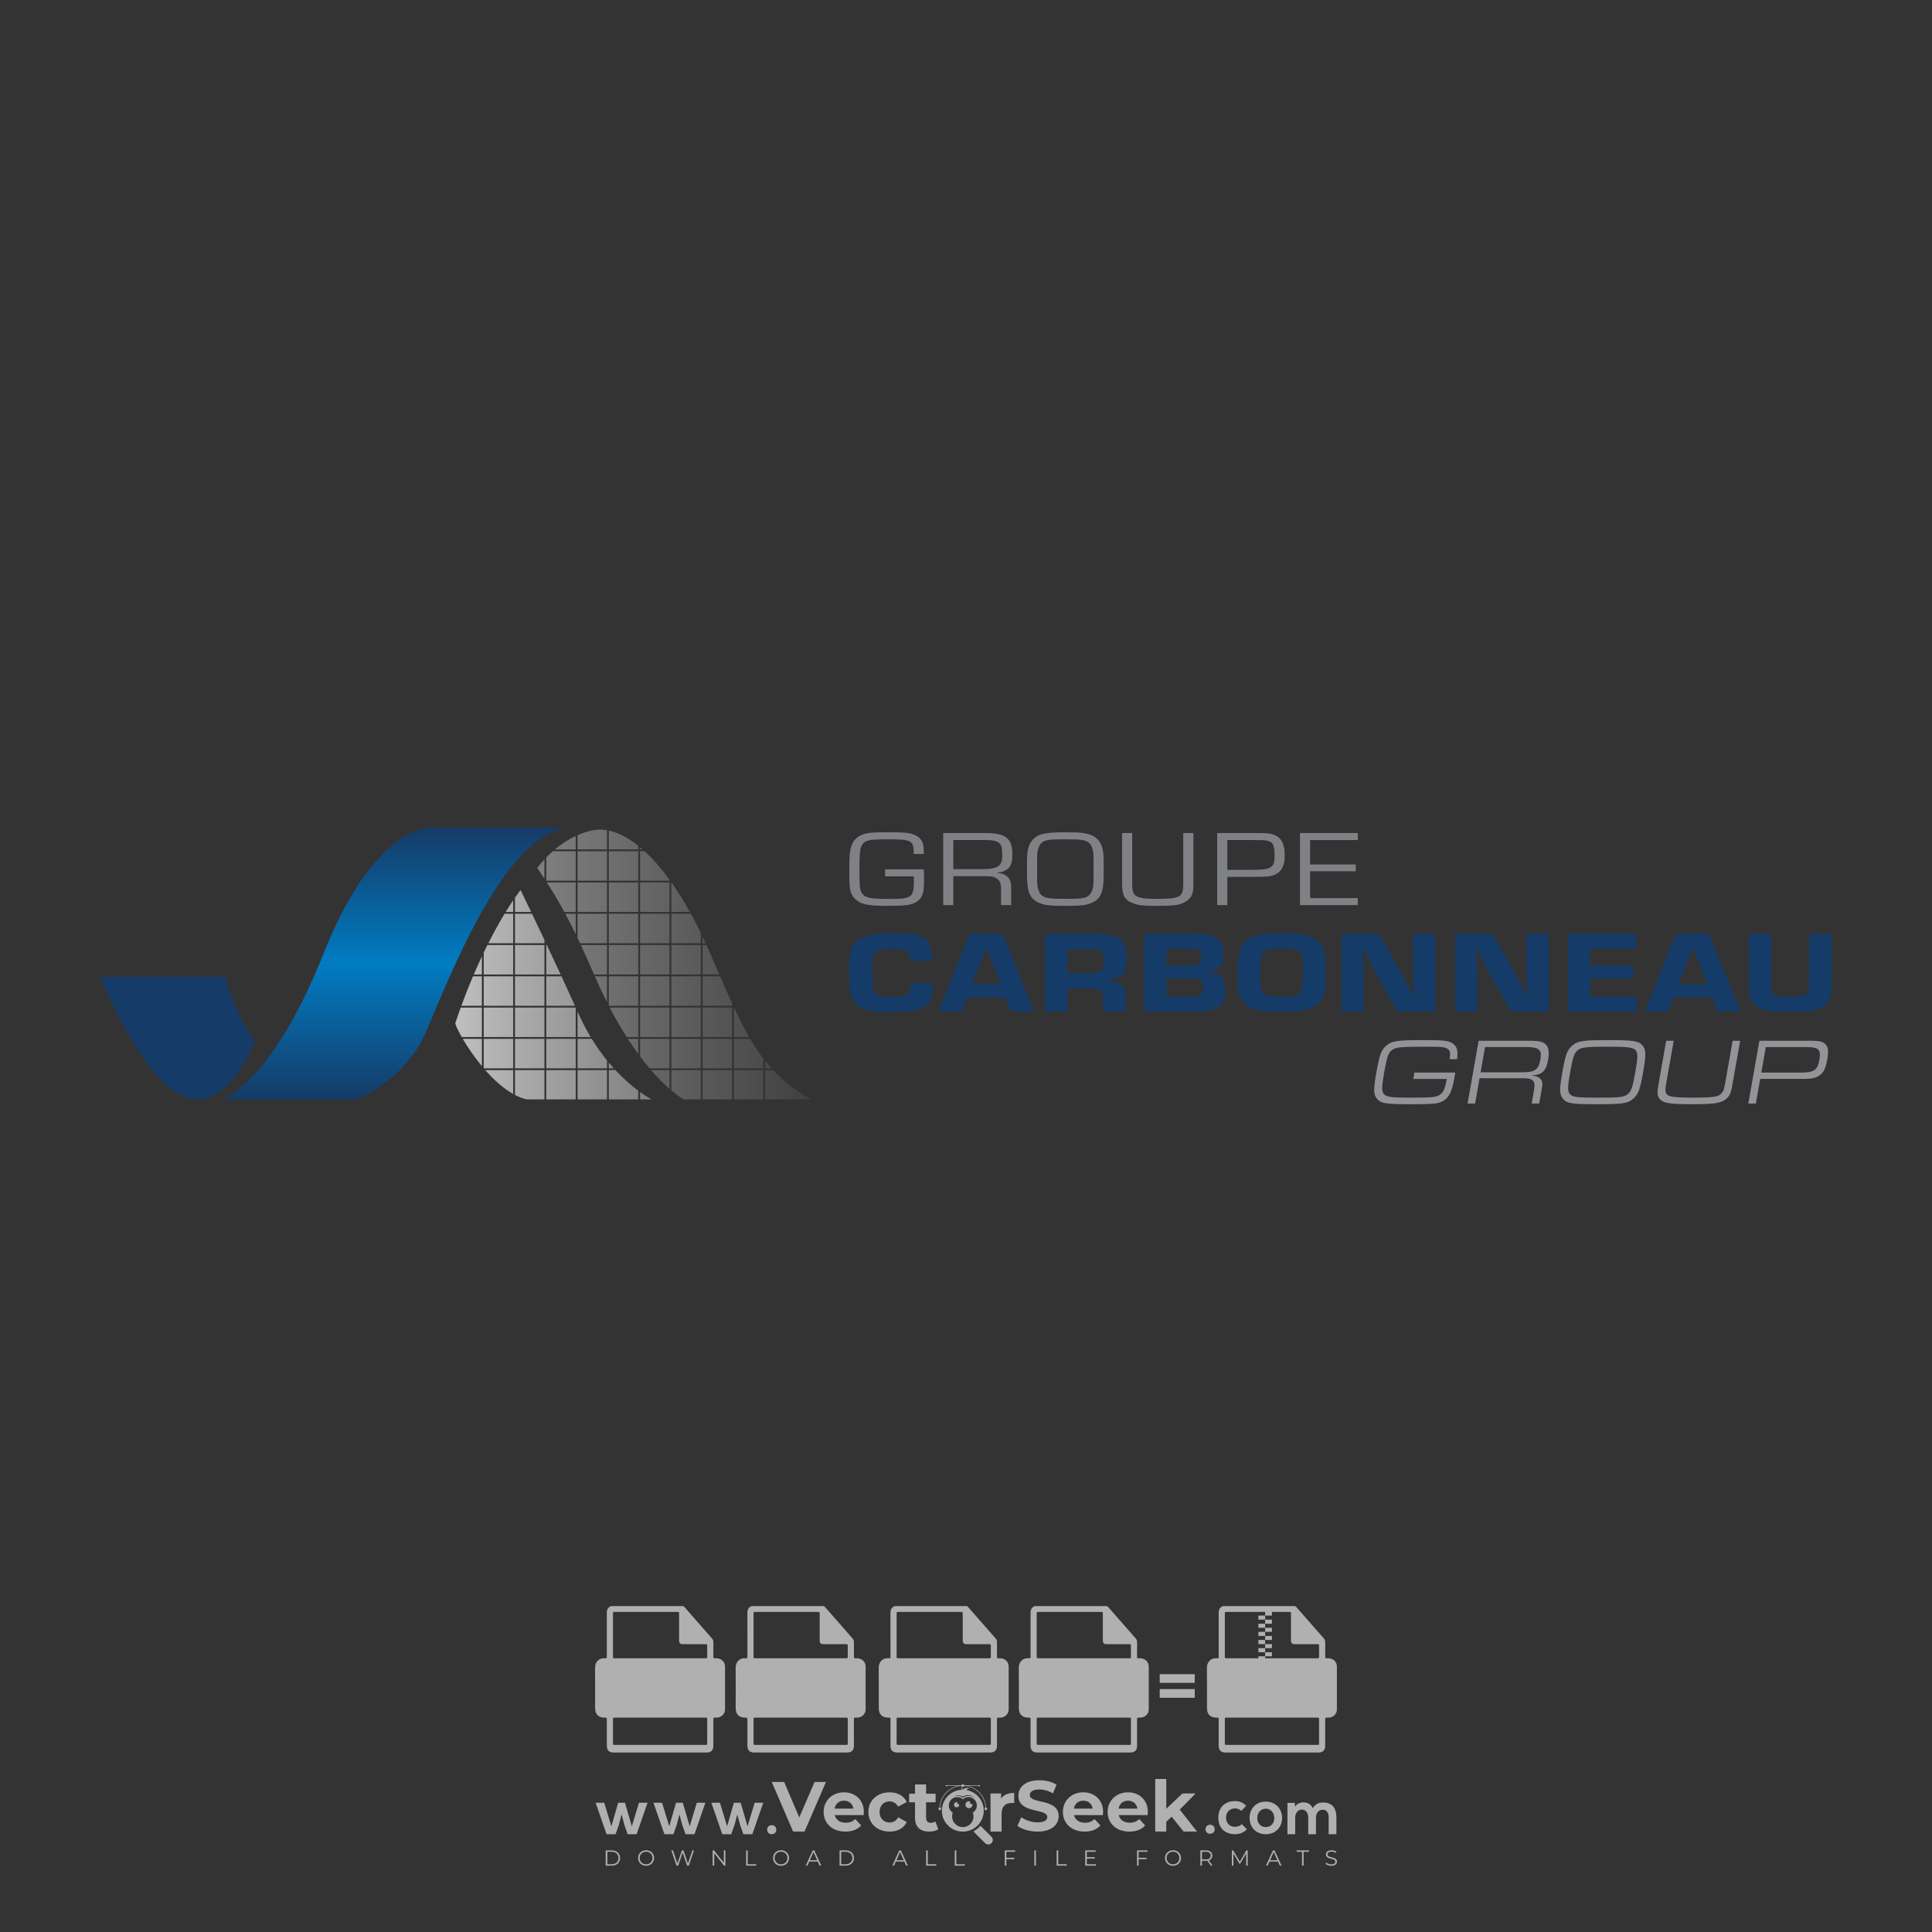 <?xml version="1.0" encoding="iso-8859-1"?>
<!-- Generator: Adobe Illustrator 24.3.0, SVG Export Plug-In . SVG Version: 6.00 Build 0)  -->
<svg version="1.1" id="Layer_1" xmlns="http://www.w3.org/2000/svg" xmlns:xlink="http://www.w3.org/1999/xlink" x="0px" y="0px"
	 viewBox="0 0 500 500" style="enable-background:new 0 0 500 500;" xml:space="preserve">
<rect x="0" y="0" width="500" height="500" fill="#333333" stroke="none"/>
<g id="watermark_1_">
	<g>
		<g id="watermark" style="opacity:0.61;">
			<g>
				<g>
					<g>
						<g>
							<polygon style="fill:#FFFFFF;" points="213.765,461.172 208.204,474.017 205.268,474.017 199.726,461.172 202.938,461.172 
								206.846,470.347 210.81,461.172 							"/>
						</g>
						<g>
							<path style="fill:#FFFFFF;" d="M223.507,469.741h-7.469c0.275,1.23,1.321,1.982,2.826,1.982c1.046,0,1.798-0.312,2.477-0.954
								l1.523,1.651c-0.917,1.046-2.294,1.597-4.074,1.597c-3.413,0-5.634-2.147-5.634-5.083c0-2.954,2.257-5.083,5.267-5.083
								c2.899,0,5.138,1.945,5.138,5.12C223.562,469.191,223.526,469.503,223.507,469.741 M216.002,468.071h4.863
								c-0.202-1.248-1.138-2.055-2.422-2.055C217.139,466.016,216.204,466.805,216.002,468.071"/>
						</g>
						<g>
							<path style="fill:#FFFFFF;" d="M224.735,468.934c0-2.973,2.294-5.083,5.505-5.083c2.074,0,3.707,0.899,4.423,2.514
								l-2.22,1.193c-0.532-0.936-1.321-1.358-2.221-1.358c-1.45,0-2.587,1.009-2.587,2.734c0,1.725,1.138,2.734,2.587,2.734
								c0.899,0,1.688-0.404,2.221-1.358l2.22,1.211c-0.716,1.578-2.349,2.495-4.423,2.495
								C227.029,474.017,224.735,471.907,224.735,468.934"/>
						</g>
						<g>
							<path style="fill:#FFFFFF;" d="M242.828,473.393c-0.587,0.422-1.45,0.624-2.331,0.624c-2.33,0-3.688-1.193-3.688-3.542
								v-4.055h-1.523v-2.202h1.523v-2.404h2.863v2.404h2.459v2.202h-2.459v4.019c0,0.844,0.458,1.303,1.229,1.303
								c0.422,0,0.844-0.128,1.156-0.367L242.828,473.393z"/>
						</g>
					</g>
					<g>
						<path style="fill:#FFFFFF;" d="M262.474,463.997v2.643c-0.238-0.018-0.422-0.037-0.642-0.037
							c-1.578,0-2.624,0.862-2.624,2.753v4.661h-2.863v-9.873h2.734v1.303C259.776,464.493,260.951,463.997,262.474,463.997"/>
					</g>
					<g>
						<path style="fill:#FFFFFF;" d="M263.299,472.53l1.009-2.239c1.083,0.789,2.697,1.339,4.239,1.339
							c1.762,0,2.477-0.587,2.477-1.376c0-2.404-7.469-0.752-7.469-5.524c0-2.184,1.762-4,5.413-4c1.615,0,3.267,0.385,4.459,1.138
							l-0.918,2.257c-1.193-0.679-2.422-1.009-3.56-1.009c-1.761,0-2.44,0.66-2.44,1.468c0,2.367,7.468,0.734,7.468,5.45
							c0,2.147-1.78,3.982-5.45,3.982C266.492,474.017,264.437,473.411,263.299,472.53"/>
					</g>
					<g>
						<path style="fill:#FFFFFF;" d="M285.428,469.741h-7.469c0.275,1.23,1.321,1.982,2.826,1.982c1.046,0,1.798-0.312,2.477-0.954
							l1.523,1.651c-0.918,1.046-2.294,1.597-4.074,1.597c-3.413,0-5.634-2.147-5.634-5.083c0-2.954,2.257-5.083,5.267-5.083
							c2.9,0,5.138,1.945,5.138,5.12C285.484,469.191,285.447,469.503,285.428,469.741 M277.923,468.071h4.863
							c-0.202-1.248-1.138-2.055-2.422-2.055C279.061,466.016,278.125,466.805,277.923,468.071"/>
					</g>
					<g>
						<path style="fill:#FFFFFF;" d="M297.007,469.741h-7.469c0.275,1.23,1.321,1.982,2.826,1.982c1.046,0,1.798-0.312,2.477-0.954
							l1.523,1.651c-0.918,1.046-2.294,1.597-4.074,1.597c-3.413,0-5.634-2.147-5.634-5.083c0-2.954,2.257-5.083,5.267-5.083
							c2.899,0,5.138,1.945,5.138,5.12C297.062,469.191,297.025,469.503,297.007,469.741 M289.501,468.071h4.863
							c-0.202-1.248-1.138-2.055-2.422-2.055C290.639,466.016,289.703,466.805,289.501,468.071"/>
					</g>
					<g>
						<polygon style="fill:#FFFFFF;" points="303.208,470.145 301.831,471.503 301.831,474.017 298.969,474.017 298.969,460.401 
							301.831,460.401 301.831,468.108 306.016,464.144 309.429,464.144 305.318,468.328 309.796,474.017 306.327,474.017 						"/>
					</g>
					<g>
						<path style="fill:#FFFFFF;" d="M256.601,475.359L256.601,475.359l-2.86-2.86c-0.435,0.508-0.953,0.943-1.534,1.284
							c-0.092,0.069-0.186,0.136-0.283,0.199l3.027,3.027c0.456,0.456,1.195,0.456,1.65,0
							C257.057,476.554,257.057,475.815,256.601,475.359"/>
					</g>
					<g>
						<path style="fill:#FFFFFF;" d="M249.984,463.244c0.221-0.173,0.495-0.281,0.797-0.281c0.042,0,0.083,0.002,0.124,0.006
							c-0.214-0.156-0.478-0.249-0.764-0.249c-0.395,0-0.744,0.18-0.981,0.458c-0.051,0-0.1,0.006-0.151,0.008
							c0.039-0.077,0.064-0.162,0.064-0.255c0-0.234-0.143-0.434-0.346-0.519c0.087,0.126,0.138,0.279,0.138,0.445
							c0,0.122-0.031,0.237-0.081,0.341c-2.811,0.201-5.03,2.539-5.03,5.4c0,2.993,2.426,5.42,5.42,5.42
							c2.993,0,5.42-2.426,5.42-5.42C254.595,465.879,252.593,463.635,249.984,463.244 M247.983,464.656
							c0.435,0,0.844,0.112,1.199,0.309c0.374-0.245,0.82-0.387,1.299-0.387c0.711,0,1.348,0.312,1.784,0.806
							c-0.435-0.379-1.004-0.61-1.627-0.61c-0.449,0-0.87,0.12-1.234,0.329c-0.079,0.046-0.156,0.096-0.229,0.15
							c-0.065-0.048-0.133-0.093-0.204-0.134c-0.369-0.219-0.8-0.344-1.26-0.344c-0.3,0-0.588,0.054-0.854,0.152
							C247.196,464.754,247.578,464.656,247.983,464.656 M251.772,469.098c0.115,0.305,0.181,0.634,0.181,0.979
							c0,1.534-1.244,2.777-2.778,2.777c-1.534,0-2.777-1.243-2.777-2.777c0-0.345,0.066-0.674,0.181-0.979
							c-0.62-0.382-1.035-1.064-1.035-1.846c0-1.197,0.971-2.168,2.168-2.168c0.565,0,1.078,0.218,1.463,0.572
							c0.386-0.354,0.899-0.572,1.464-0.572c1.197,0,2.168,0.971,2.168,2.168C252.807,468.034,252.392,468.716,251.772,469.098"/>
					</g>
					<g>
						<path style="fill:#FFFFFF;" d="M251.666,467.061c0,0.497-0.404,0.901-0.901,0.901c-0.497,0-0.901-0.404-0.901-0.901
							s0.404-0.901,0.901-0.901c0.101,0,0.197,0.017,0.287,0.047c-0.03,0.062-0.045,0.132-0.045,0.204
							c0,0.273,0.221,0.494,0.494,0.494c0.05,0,0.099-0.008,0.146-0.022C251.66,466.941,251.666,467,251.666,467.061"/>
					</g>
					<g>
						<path style="fill:#FFFFFF;" d="M248.255,467.061c0,0.376-0.305,0.681-0.681,0.681c-0.376,0-0.681-0.305-0.681-0.681
							s0.305-0.681,0.681-0.681c0.076,0,0.149,0.013,0.217,0.035c-0.023,0.047-0.034,0.1-0.034,0.155
							c0,0.206,0.167,0.374,0.374,0.374c0.038,0,0.075-0.006,0.11-0.017C248.25,466.97,248.255,467.015,248.255,467.061"/>
					</g>
					<g>
						<g>
							<g>
								<rect x="242.908" y="467.83" style="fill:#FFFFFF;" width="0.616" height="0.616"/>
							</g>
							<g>
								<rect x="254.827" y="467.83" style="fill:#FFFFFF;" width="0.616" height="0.616"/>
							</g>
							<g>
								<path style="fill:#FFFFFF;" d="M255.205,468.082h-0.14c0-3.248-2.642-5.89-5.89-5.89c-3.248,0-5.89,2.642-5.89,5.89h-0.14
									c0-1.611,0.627-3.125,1.766-4.264c1.139-1.139,2.653-1.766,4.264-1.766c1.611,0,3.125,0.627,4.264,1.766
									C254.578,464.957,255.205,466.471,255.205,468.082"/>
							</g>
						</g>
						<g>
							<rect x="248.868" y="461.814" style="fill:#FFFFFF;" width="0.616" height="0.616"/>
						</g>
						<g>
							<rect x="244.95" y="462.052" style="fill:#FFFFFF;" width="8.45" height="0.14"/>
						</g>
						<g>
							<path style="fill:#FFFFFF;" d="M245.174,462.15c0,0.108-0.088,0.196-0.196,0.196c-0.108,0-0.196-0.088-0.196-0.196
								c0-0.108,0.088-0.196,0.196-0.196C245.086,461.954,245.174,462.042,245.174,462.15"/>
						</g>
						<g>
							<path style="fill:#FFFFFF;" d="M253.596,462.15c0,0.108-0.088,0.196-0.196,0.196c-0.108,0-0.196-0.088-0.196-0.196
								c0-0.108,0.088-0.196,0.196-0.196C253.509,461.954,253.596,462.042,253.596,462.15"/>
						</g>
					</g>
				</g>
				<g>
					<path style="fill:#FFFFFF;" d="M314.356,473.409c0,1.559-2.364,1.559-2.364,0C311.993,471.851,314.356,471.851,314.356,473.409
						z"/>
				</g>
				<g>
					<g>
						<g>
							<path style="fill:#FFFFFF;" d="M161.739,466.549l1.772,6.088l1.855-6.088h2.215l-2.823,8.14h-2.33l-0.837-2.396l-0.722-2.708
								l-0.722,2.708l-0.837,2.396h-2.33l-2.839-8.14h2.231l1.855,6.088l1.756-6.088H161.739z"/>
						</g>
						<g>
							<path style="fill:#FFFFFF;" d="M176.713,466.549l1.772,6.088l1.855-6.088h2.215l-2.823,8.14h-2.33l-0.837-2.396l-0.722-2.708
								l-0.722,2.708l-0.837,2.396h-2.33l-2.839-8.14h2.231l1.855,6.088l1.756-6.088H176.713z"/>
						</g>
						<g>
							<path style="fill:#FFFFFF;" d="M191.687,466.549l1.772,6.088l1.855-6.088h2.215l-2.823,8.14h-2.33l-0.837-2.396l-0.722-2.708
								l-0.722,2.708l-0.837,2.396h-2.33l-2.839-8.14h2.231l1.855,6.088l1.756-6.088H191.687z"/>
						</g>
					</g>
					<g>
						<path style="fill:#FFFFFF;" d="M200.908,473.52c0,1.559-2.364,1.559-2.364,0C198.545,471.962,200.908,471.962,200.908,473.52z
							"/>
					</g>
					<g>
						<path style="fill:#FFFFFF;" d="M322.71,473.409c-0.935,0.919-1.919,1.28-3.117,1.28c-2.346,0-4.3-1.411-4.3-4.282
							s1.953-4.284,4.3-4.284c1.149,0,2.035,0.329,2.921,1.199l-1.264,1.329c-0.476-0.428-1.066-0.64-1.623-0.64
							c-1.346,0-2.33,0.985-2.33,2.396c0,1.542,1.05,2.362,2.297,2.362c0.64,0,1.28-0.18,1.772-0.672L322.71,473.409z"/>
					</g>
					<g>
						<path style="fill:#FFFFFF;" d="M331.805,470.472c0,2.33-1.591,4.217-4.217,4.217c-2.626,0-4.201-1.887-4.201-4.217
							c0-2.314,1.609-4.217,4.185-4.217C330.149,466.255,331.805,468.158,331.805,470.472z M325.389,470.472
							c0,1.231,0.739,2.38,2.199,2.38c1.46,0,2.199-1.149,2.199-2.38c0-1.215-0.854-2.396-2.199-2.396
							C326.144,468.077,325.389,469.258,325.389,470.472z"/>
					</g>
					<g>
						<path style="fill:#FFFFFF;" d="M338.572,474.689v-4.332c0-1.068-0.559-2.035-1.658-2.035c-1.082,0-1.722,0.967-1.722,2.035
							v4.332h-2.003v-8.107h1.855l0.148,0.985c0.426-0.82,1.362-1.116,2.133-1.116c0.969,0,1.937,0.394,2.396,1.51
							c0.723-1.149,1.658-1.478,2.708-1.478c2.297,0,3.43,1.412,3.43,3.84v4.365h-2.003v-4.365c0-1.066-0.442-1.97-1.526-1.97
							c-1.082,0-1.756,0.935-1.756,2.003v4.332H338.572z"/>
					</g>
				</g>
			</g>
		</g>
		<g style="opacity:0.61;">
			<g>
				<g>
					<path style="fill:#FFFFFF;" d="M345.988,431.299c-0.006-1.224-0.959-2.121-2.189-2.14c-0.924-0.014-0.832,0.12-0.834-0.867
						c-0.003-1.097-0.007-2.194,0.003-3.292c0.003-0.379-0.112-0.691-0.362-0.976c-2.342-2.668-4.678-5.342-7.019-8.011
						c-0.12-0.137-0.275-0.244-0.414-0.366c-6.214,0-12.427,0-18.641,0c-0.794,0.293-1.14,0.868-1.138,1.709
						c0.01,3.748,0.004,7.496,0.004,11.243c0,0.556-0.003,0.589-0.55,0.551c-1.497-0.102-2.516,0.986-2.497,2.492
						c0.044,3.476,0.013,6.953,0.014,10.429c0.001,1.58,0.867,2.443,2.45,2.449c0.582,0.002,0.582,0.002,0.582,0.6
						c0,2.219-0.001,4.438,0.001,6.657c0.001,1.192,0.58,1.771,1.768,1.771c8.013,0.001,16.027,0.001,24.04,0
						c1.168,0,1.755-0.583,1.757-1.745c0.002-2.256,0-4.512,0.001-6.768c0-0.512,0.002-0.511,0.52-0.515
						c0.271-0.002,0.541,0.008,0.809-0.058c0.996-0.246,1.69-1.044,1.694-2.069C346.003,438.696,346.005,434.997,345.988,431.299z
						 M317.537,417.162c5.337,0,10.674,0,16.01,0c0.548,0,0.554,0.007,0.554,0.561c0.001,2.243-0.001,4.486,0.001,6.73
						c0.001,0.811,0.249,1.059,1.06,1.059c1.91,0.001,3.821,0,5.731,0.001c0.458,0,0.479,0.021,0.481,0.483
						c0.003,0.887,0.002,1.775,0,2.662c-0.001,0.477-0.024,0.498-0.504,0.499c-3.895,0.001-7.79,0-11.684,0
						c-3.882,0-7.765,0-11.647,0c-0.55,0-0.552-0.001-0.552-0.561c-0.001-3.624-0.001-7.247,0-10.871
						C316.987,417.166,316.991,417.162,317.537,417.162z M340.822,451.579c-3.883,0.001-7.766,0-11.65,0c-3.871,0-7.742,0-11.613,0
						c-0.572,0-0.574-0.002-0.574-0.579c-0.001-1.997-0.001-3.994,0.001-5.991c0-0.464,0.023-0.486,0.478-0.487
						c7.803-0.001,15.607-0.001,23.41,0c0.478,0,0.499,0.02,0.499,0.503c0.002,1.997,0.001,3.994,0,5.991
						C341.375,451.574,341.37,451.579,340.822,451.579z"/>
				</g>
				<g>
					<g>
						<rect x="327.418" y="417.053" style="fill:#FFFFFF;" width="1.757" height="1.054"/>
					</g>
					<g>
						<rect x="325.662" y="418.107" style="fill:#FFFFFF;" width="1.757" height="1.054"/>
					</g>
					<g>
						<rect x="327.418" y="419.161" style="fill:#FFFFFF;" width="1.757" height="1.054"/>
					</g>
					<g>
						<rect x="325.662" y="420.215" style="fill:#FFFFFF;" width="1.757" height="1.054"/>
					</g>
					<g>
						<rect x="327.418" y="421.269" style="fill:#FFFFFF;" width="1.757" height="1.054"/>
					</g>
					<g>
						<rect x="325.662" y="422.323" style="fill:#FFFFFF;" width="1.757" height="1.054"/>
					</g>
					<g>
						<rect x="327.418" y="423.378" style="fill:#FFFFFF;" width="1.757" height="1.054"/>
					</g>
					<g>
						<rect x="325.662" y="424.432" style="fill:#FFFFFF;" width="1.757" height="1.054"/>
					</g>
					<g>
						<rect x="327.418" y="425.486" style="fill:#FFFFFF;" width="1.757" height="1.054"/>
					</g>
					<g>
						<rect x="325.662" y="426.54" style="fill:#FFFFFF;" width="1.757" height="1.054"/>
					</g>
					<g>
						<rect x="327.418" y="427.594" style="fill:#FFFFFF;" width="1.757" height="1.054"/>
					</g>
					<g>
						<rect x="325.662" y="428.648" style="fill:#FFFFFF;" width="1.757" height="1.054"/>
					</g>
				</g>
			</g>
			<g>
				<path style="fill:#FFFFFF;" d="M187.637,431.299c-0.006-1.224-0.959-2.121-2.189-2.14c-0.924-0.014-0.832,0.12-0.834-0.867
					c-0.003-1.097-0.007-2.194,0.003-3.292c0.003-0.379-0.112-0.691-0.362-0.976c-2.342-2.668-4.678-5.342-7.019-8.011
					c-0.12-0.137-0.275-0.244-0.414-0.366c-6.214,0-12.427,0-18.641,0c-0.794,0.293-1.14,0.868-1.138,1.709
					c0.01,3.748,0.004,7.496,0.004,11.243c0,0.556-0.003,0.589-0.55,0.551c-1.497-0.102-2.516,0.986-2.497,2.492
					c0.044,3.476,0.013,6.953,0.014,10.429c0.001,1.58,0.867,2.443,2.45,2.449c0.582,0.002,0.582,0.002,0.582,0.6
					c0,2.219-0.001,4.438,0.001,6.657c0.001,1.192,0.58,1.771,1.768,1.771c8.013,0.001,16.027,0.001,24.04,0
					c1.168,0,1.755-0.583,1.757-1.745c0.002-2.256,0-4.512,0.001-6.768c0-0.512,0.002-0.511,0.52-0.515
					c0.271-0.002,0.541,0.008,0.809-0.058c0.996-0.246,1.69-1.044,1.694-2.069C187.652,438.696,187.655,434.997,187.637,431.299z
					 M159.187,417.162c5.337,0,10.674,0,16.01,0c0.548,0,0.554,0.007,0.554,0.561c0.001,2.243-0.001,4.486,0.001,6.73
					c0.001,0.811,0.249,1.059,1.06,1.059c1.91,0.001,3.821,0,5.731,0.001c0.458,0,0.479,0.021,0.481,0.483
					c0.003,0.887,0.002,1.775,0,2.662c-0.001,0.477-0.024,0.498-0.504,0.499c-3.895,0.001-7.79,0-11.684,0
					c-3.882,0-7.765,0-11.647,0c-0.55,0-0.552-0.001-0.552-0.561c-0.001-3.624-0.001-7.247,0-10.871
					C158.636,417.166,158.64,417.162,159.187,417.162z M182.472,451.579c-3.883,0.001-7.766,0-11.65,0c-3.871,0-7.742,0-11.613,0
					c-0.572,0-0.574-0.002-0.574-0.579c-0.001-1.997-0.001-3.994,0.001-5.991c0-0.464,0.023-0.486,0.478-0.487
					c7.803-0.001,15.607-0.001,23.41,0c0.478,0,0.499,0.02,0.499,0.503c0.002,1.997,0.001,3.994,0,5.991
					C183.024,451.574,183.019,451.579,182.472,451.579z"/>
			</g>
			<g>
				<path style="fill:#FFFFFF;" d="M159.779,440.669v-7.897h2.779c0.375,0,0.726,0.061,1.053,0.182
					c0.327,0.121,0.612,0.292,0.855,0.513c0.242,0.221,0.434,0.483,0.573,0.789c0.14,0.305,0.21,0.642,0.21,1.009
					c0,0.375-0.07,0.715-0.21,1.02c-0.14,0.305-0.331,0.568-0.573,0.789c-0.243,0.221-0.528,0.392-0.855,0.513
					c-0.327,0.121-0.678,0.182-1.053,0.182h-1.29v2.901H159.779z M162.58,436.356c0.39,0,0.684-0.111,0.882-0.331
					c0.199-0.22,0.298-0.474,0.298-0.761c0-0.14-0.024-0.276-0.072-0.408c-0.048-0.132-0.121-0.248-0.221-0.347
					c-0.099-0.099-0.223-0.178-0.37-0.237c-0.147-0.059-0.32-0.089-0.518-0.089h-1.312v2.173H162.58z"/>
				<path style="fill:#FFFFFF;" d="M166.308,432.771h1.731l3.177,5.294h0.088l-0.088-1.522v-3.772h1.478v7.897h-1.566l-3.353-5.592
					h-0.088l0.088,1.522v4.07h-1.467V432.771z"/>
				<path style="fill:#FFFFFF;" d="M177.922,436.334h3.872c0.022,0.089,0.04,0.195,0.055,0.32c0.014,0.125,0.022,0.25,0.022,0.375
					c0,0.507-0.077,0.985-0.231,1.434c-0.154,0.449-0.397,0.849-0.728,1.202c-0.353,0.375-0.776,0.666-1.268,0.871
					c-0.493,0.206-1.055,0.309-1.688,0.309c-0.574,0-1.114-0.103-1.622-0.309c-0.507-0.206-0.948-0.492-1.323-0.86
					c-0.375-0.367-0.673-0.803-0.894-1.307c-0.221-0.504-0.331-1.053-0.331-1.649c0-0.595,0.11-1.145,0.331-1.649
					c0.221-0.504,0.518-0.939,0.894-1.307c0.375-0.367,0.816-0.654,1.323-0.86c0.507-0.206,1.048-0.309,1.622-0.309
					c0.64,0,1.211,0.11,1.715,0.331c0.504,0.221,0.935,0.526,1.296,0.915l-1.025,1.004c-0.258-0.272-0.544-0.48-0.861-0.623
					c-0.316-0.143-0.695-0.215-1.136-0.215c-0.361,0-0.703,0.065-1.026,0.193c-0.324,0.129-0.607,0.311-0.85,0.546
					c-0.242,0.235-0.436,0.52-0.579,0.855c-0.143,0.335-0.215,0.708-0.215,1.119c0,0.412,0.072,0.785,0.215,1.12
					c0.143,0.335,0.338,0.62,0.584,0.855c0.246,0.235,0.531,0.418,0.855,0.546c0.323,0.129,0.669,0.193,1.037,0.193
					c0.419,0,0.773-0.061,1.064-0.182c0.29-0.121,0.538-0.278,0.744-0.469c0.148-0.132,0.275-0.3,0.381-0.502
					c0.106-0.202,0.189-0.428,0.248-0.678h-2.482V436.334z"/>
			</g>
			<g>
				<path style="fill:#FFFFFF;" d="M224.019,431.299c-0.006-1.224-0.959-2.121-2.189-2.14c-0.924-0.014-0.832,0.12-0.834-0.867
					c-0.003-1.097-0.007-2.194,0.003-3.292c0.003-0.379-0.112-0.691-0.362-0.976c-2.342-2.668-4.678-5.342-7.019-8.011
					c-0.12-0.137-0.275-0.244-0.414-0.366c-6.214,0-12.427,0-18.641,0c-0.794,0.293-1.14,0.868-1.138,1.709
					c0.01,3.748,0.004,7.496,0.004,11.243c0,0.556-0.003,0.589-0.55,0.551c-1.497-0.102-2.516,0.986-2.497,2.492
					c0.044,3.476,0.013,6.953,0.014,10.429c0.001,1.58,0.867,2.443,2.45,2.449c0.582,0.002,0.582,0.002,0.582,0.6
					c0,2.219-0.001,4.438,0.001,6.657c0.001,1.192,0.58,1.771,1.768,1.771c8.013,0.001,16.027,0.001,24.04,0
					c1.168,0,1.755-0.583,1.757-1.745c0.002-2.256,0-4.512,0.001-6.768c0-0.512,0.002-0.511,0.52-0.515
					c0.271-0.002,0.541,0.008,0.809-0.058c0.997-0.246,1.69-1.044,1.694-2.069C224.034,438.696,224.036,434.997,224.019,431.299z
					 M195.568,417.162c5.337,0,10.674,0,16.01,0c0.548,0,0.554,0.007,0.554,0.561c0.001,2.243-0.001,4.486,0.001,6.73
					c0.001,0.811,0.249,1.059,1.06,1.059c1.91,0.001,3.821,0,5.731,0.001c0.458,0,0.479,0.021,0.481,0.483
					c0.003,0.887,0.002,1.775,0,2.662c-0.001,0.477-0.024,0.498-0.504,0.499c-3.895,0.001-7.79,0-11.684,0
					c-3.882,0-7.765,0-11.647,0c-0.55,0-0.552-0.001-0.552-0.561c-0.001-3.624-0.001-7.247,0-10.871
					C195.018,417.166,195.022,417.162,195.568,417.162z M218.854,451.579c-3.883,0.001-7.766,0-11.65,0c-3.871,0-7.742,0-11.613,0
					c-0.572,0-0.574-0.002-0.574-0.579c-0.001-1.997-0.001-3.994,0.001-5.991c0-0.464,0.023-0.486,0.478-0.487
					c7.803-0.001,15.607-0.001,23.41,0c0.478,0,0.499,0.02,0.499,0.503c0.002,1.997,0.001,3.994,0,5.991
					C219.406,451.574,219.401,451.579,218.854,451.579z"/>
			</g>
			<g>
				<path style="fill:#FFFFFF;" d="M205.111,432.771h1.699l2.967,7.897h-1.644l-0.651-1.886h-3.044l-0.651,1.886h-1.643
					L205.111,432.771z M206.997,437.415l-0.706-1.974l-0.287-0.96h-0.088l-0.287,0.96l-0.706,1.974H206.997z"/>
				<path style="fill:#FFFFFF;" d="M211.331,434.536c-0.125,0-0.245-0.024-0.359-0.072c-0.114-0.048-0.213-0.114-0.298-0.199
					c-0.084-0.084-0.151-0.182-0.198-0.292c-0.048-0.11-0.072-0.232-0.072-0.364s0.024-0.254,0.072-0.364
					c0.048-0.11,0.114-0.208,0.198-0.292c0.084-0.084,0.184-0.151,0.298-0.198c0.114-0.048,0.233-0.072,0.359-0.072
					c0.257,0,0.478,0.09,0.662,0.27c0.184,0.181,0.276,0.399,0.276,0.656s-0.092,0.476-0.276,0.656
					C211.809,434.446,211.589,434.536,211.331,434.536z M210.615,440.669v-5.404h1.445v5.404H210.615z"/>
			</g>
			<g>
				<path style="fill:#FFFFFF;" d="M261.044,431.299c-0.006-1.224-0.959-2.121-2.189-2.14c-0.924-0.014-0.832,0.12-0.834-0.867
					c-0.003-1.097-0.007-2.194,0.003-3.292c0.003-0.379-0.112-0.691-0.362-0.976c-2.342-2.668-4.678-5.342-7.019-8.011
					c-0.12-0.137-0.275-0.244-0.414-0.366c-6.214,0-12.427,0-18.641,0c-0.794,0.293-1.14,0.868-1.138,1.709
					c0.01,3.748,0.004,7.496,0.004,11.243c0,0.556-0.003,0.589-0.55,0.551c-1.497-0.102-2.516,0.986-2.497,2.492
					c0.044,3.476,0.013,6.953,0.014,10.429c0.001,1.58,0.867,2.443,2.45,2.449c0.582,0.002,0.582,0.002,0.582,0.6
					c0,2.219-0.001,4.438,0.001,6.657c0.001,1.192,0.58,1.771,1.768,1.771c8.013,0.001,16.027,0.001,24.04,0
					c1.168,0,1.755-0.583,1.757-1.745c0.002-2.256,0-4.512,0.001-6.768c0-0.512,0.002-0.511,0.52-0.515
					c0.271-0.002,0.541,0.008,0.809-0.058c0.996-0.246,1.69-1.044,1.694-2.069C261.059,438.696,261.061,434.997,261.044,431.299z
					 M232.593,417.162c5.337,0,10.674,0,16.01,0c0.548,0,0.554,0.007,0.554,0.561c0.001,2.243-0.001,4.486,0.001,6.73
					c0.001,0.811,0.249,1.059,1.06,1.059c1.91,0.001,3.821,0,5.731,0.001c0.458,0,0.479,0.021,0.481,0.483
					c0.003,0.887,0.002,1.775,0,2.662c-0.001,0.477-0.024,0.498-0.504,0.499c-3.895,0.001-7.79,0-11.684,0
					c-3.882,0-7.765,0-11.647,0c-0.55,0-0.552-0.001-0.552-0.561c-0.001-3.624-0.001-7.247,0-10.871
					C232.042,417.166,232.047,417.162,232.593,417.162z M255.878,451.579c-3.883,0.001-7.766,0-11.65,0c-3.871,0-7.742,0-11.613,0
					c-0.572,0-0.574-0.002-0.574-0.579c-0.001-1.997-0.001-3.994,0.001-5.991c0-0.464,0.023-0.486,0.478-0.487
					c7.803-0.001,15.607-0.001,23.41,0c0.478,0,0.499,0.02,0.499,0.503c0.002,1.997,0.001,3.994,0,5.991
					C256.431,451.574,256.426,451.579,255.878,451.579z"/>
			</g>
			<g>
				<path style="fill:#FFFFFF;" d="M236.361,440.845c-0.338,0-0.662-0.048-0.971-0.143c-0.309-0.095-0.592-0.239-0.849-0.43
					c-0.257-0.191-0.481-0.425-0.673-0.7c-0.191-0.276-0.342-0.597-0.452-0.965l1.401-0.551c0.103,0.397,0.283,0.726,0.54,0.987
					c0.257,0.261,0.596,0.392,1.015,0.392c0.154,0,0.303-0.02,0.447-0.061c0.143-0.04,0.272-0.099,0.386-0.176
					s0.204-0.175,0.27-0.292c0.066-0.118,0.099-0.254,0.099-0.408c0-0.147-0.026-0.279-0.077-0.397
					c-0.051-0.117-0.138-0.227-0.259-0.331c-0.121-0.103-0.28-0.202-0.475-0.298c-0.195-0.095-0.435-0.195-0.722-0.298l-0.485-0.176
					c-0.213-0.073-0.429-0.173-0.645-0.298c-0.217-0.125-0.413-0.276-0.59-0.452c-0.177-0.176-0.322-0.384-0.436-0.623
					c-0.114-0.239-0.171-0.509-0.171-0.81c0-0.309,0.06-0.597,0.182-0.866c0.121-0.268,0.294-0.503,0.518-0.706
					c0.224-0.202,0.492-0.36,0.805-0.474s0.66-0.171,1.042-0.171c0.397,0,0.74,0.053,1.031,0.16
					c0.291,0.107,0.537,0.243,0.739,0.408c0.202,0.165,0.366,0.348,0.491,0.546c0.125,0.199,0.217,0.386,0.276,0.563l-1.312,0.551
					c-0.074-0.221-0.208-0.419-0.402-0.596c-0.195-0.176-0.462-0.265-0.8-0.265c-0.324,0-0.592,0.075-0.805,0.226
					c-0.213,0.151-0.32,0.348-0.32,0.59c0,0.235,0.103,0.436,0.309,0.601c0.206,0.165,0.533,0.325,0.982,0.48l0.497,0.165
					c0.316,0.111,0.605,0.237,0.866,0.381c0.261,0.143,0.485,0.314,0.673,0.513c0.187,0.199,0.331,0.425,0.43,0.678
					c0.1,0.254,0.149,0.546,0.149,0.877c0,0.412-0.083,0.767-0.248,1.064c-0.165,0.298-0.377,0.542-0.634,0.734
					c-0.258,0.191-0.548,0.335-0.872,0.43C236.986,440.797,236.67,440.845,236.361,440.845z"/>
				<path style="fill:#FFFFFF;" d="M239.516,432.771h1.61l1.633,4.754l0.287,1.015h0.088l0.309-1.015l1.699-4.754h1.61l-2.879,7.897
					h-1.566L239.516,432.771z"/>
				<path style="fill:#FFFFFF;" d="M251.097,436.334h3.871c0.022,0.089,0.04,0.195,0.055,0.32c0.015,0.125,0.023,0.25,0.023,0.375
					c0,0.507-0.078,0.985-0.232,1.434c-0.154,0.449-0.397,0.849-0.728,1.202c-0.353,0.375-0.775,0.666-1.268,0.871
					c-0.493,0.206-1.055,0.309-1.688,0.309c-0.574,0-1.114-0.103-1.621-0.309c-0.507-0.206-0.949-0.492-1.324-0.86
					c-0.375-0.367-0.673-0.803-0.894-1.307c-0.22-0.504-0.331-1.053-0.331-1.649c0-0.595,0.11-1.145,0.331-1.649
					c0.221-0.504,0.518-0.939,0.894-1.307c0.375-0.367,0.816-0.654,1.324-0.86c0.507-0.206,1.047-0.309,1.621-0.309
					c0.64,0,1.211,0.11,1.715,0.331c0.504,0.221,0.936,0.526,1.296,0.915l-1.026,1.004c-0.257-0.272-0.544-0.48-0.861-0.623
					c-0.316-0.143-0.694-0.215-1.136-0.215c-0.36,0-0.702,0.065-1.026,0.193c-0.323,0.129-0.607,0.311-0.849,0.546
					c-0.243,0.235-0.436,0.52-0.579,0.855c-0.143,0.335-0.215,0.708-0.215,1.119c0,0.412,0.072,0.785,0.215,1.12
					c0.143,0.335,0.338,0.62,0.585,0.855c0.246,0.235,0.531,0.418,0.854,0.546c0.324,0.129,0.669,0.193,1.037,0.193
					c0.419,0,0.774-0.061,1.064-0.182c0.29-0.121,0.539-0.278,0.745-0.469c0.147-0.132,0.274-0.3,0.38-0.502
					c0.107-0.202,0.189-0.428,0.248-0.678h-2.482V436.334z"/>
			</g>
			<g>
				<path style="fill:#FFFFFF;" d="M297.3,431.299c-0.006-1.224-0.959-2.121-2.189-2.14c-0.924-0.014-0.832,0.12-0.834-0.867
					c-0.003-1.097-0.007-2.194,0.003-3.292c0.003-0.379-0.112-0.691-0.362-0.976c-2.342-2.668-4.678-5.342-7.019-8.011
					c-0.12-0.137-0.275-0.244-0.414-0.366c-6.214,0-12.427,0-18.641,0c-0.794,0.293-1.14,0.868-1.138,1.709
					c0.01,3.748,0.004,7.496,0.004,11.243c0,0.556-0.003,0.589-0.55,0.551c-1.497-0.102-2.516,0.986-2.497,2.492
					c0.044,3.476,0.013,6.953,0.014,10.429c0.001,1.58,0.867,2.443,2.45,2.449c0.582,0.002,0.582,0.002,0.582,0.6
					c0,2.219-0.001,4.438,0.001,6.657c0.001,1.192,0.58,1.771,1.768,1.771c8.013,0.001,16.027,0.001,24.04,0
					c1.168,0,1.755-0.583,1.757-1.745c0.002-2.256,0-4.512,0.001-6.768c0-0.512,0.002-0.511,0.52-0.515
					c0.271-0.002,0.541,0.008,0.809-0.058c0.996-0.246,1.69-1.044,1.694-2.069C297.315,438.696,297.318,434.997,297.3,431.299z
					 M268.85,417.162c5.337,0,10.674,0,16.01,0c0.548,0,0.554,0.007,0.554,0.561c0.001,2.243-0.001,4.486,0.001,6.73
					c0.001,0.811,0.249,1.059,1.06,1.059c1.91,0.001,3.821,0,5.731,0.001c0.458,0,0.479,0.021,0.481,0.483
					c0.003,0.887,0.002,1.775,0,2.662c-0.001,0.477-0.024,0.498-0.504,0.499c-3.895,0.001-7.79,0-11.684,0
					c-3.882,0-7.765,0-11.647,0c-0.55,0-0.552-0.001-0.552-0.561c-0.001-3.624-0.001-7.247,0-10.871
					C268.299,417.166,268.303,417.162,268.85,417.162z M292.135,451.579c-3.883,0.001-7.766,0-11.65,0c-3.871,0-7.742,0-11.613,0
					c-0.572,0-0.574-0.002-0.574-0.579c-0.001-1.997-0.001-3.994,0.001-5.991c0-0.464,0.023-0.486,0.478-0.487
					c7.803-0.001,15.607-0.001,23.41,0c0.478,0,0.499,0.02,0.499,0.503c0.001,1.997,0.001,3.994,0,5.991
					C292.687,451.574,292.682,451.579,292.135,451.579z"/>
			</g>
			<g>
				<path style="fill:#FFFFFF;" d="M272.966,434.183v1.831h3.165v1.412h-3.165v1.831h3.518v1.412h-5.007v-7.897h5.007v1.412H272.966
					z"/>
				<path style="fill:#FFFFFF;" d="M277.852,440.669v-7.897h2.779c0.375,0,0.726,0.061,1.053,0.182
					c0.327,0.121,0.612,0.292,0.855,0.513c0.243,0.221,0.434,0.483,0.574,0.789c0.14,0.305,0.209,0.642,0.209,1.009
					c0,0.375-0.07,0.715-0.209,1.02c-0.14,0.305-0.331,0.568-0.574,0.789c-0.243,0.221-0.528,0.392-0.855,0.513
					c-0.327,0.121-0.678,0.182-1.053,0.182h-1.29v2.901H277.852z M280.653,436.356c0.389,0,0.684-0.111,0.882-0.331
					c0.199-0.22,0.298-0.474,0.298-0.761c0-0.14-0.024-0.276-0.072-0.408c-0.048-0.132-0.121-0.248-0.221-0.347
					c-0.099-0.099-0.222-0.178-0.37-0.237c-0.147-0.059-0.32-0.089-0.518-0.089h-1.312v2.173H280.653z"/>
				<path style="fill:#FFFFFF;" d="M286.797,440.845c-0.338,0-0.662-0.048-0.971-0.143c-0.309-0.095-0.592-0.239-0.849-0.43
					c-0.257-0.191-0.482-0.425-0.673-0.7c-0.191-0.276-0.342-0.597-0.452-0.965l1.401-0.551c0.103,0.397,0.283,0.726,0.541,0.987
					c0.257,0.261,0.595,0.392,1.015,0.392c0.154,0,0.303-0.02,0.447-0.061c0.143-0.04,0.272-0.099,0.386-0.176
					c0.114-0.077,0.204-0.175,0.27-0.292c0.066-0.118,0.1-0.254,0.1-0.408c0-0.147-0.026-0.279-0.077-0.397
					c-0.051-0.117-0.138-0.227-0.259-0.331c-0.121-0.103-0.279-0.202-0.474-0.298c-0.195-0.095-0.436-0.195-0.723-0.298
					l-0.485-0.176c-0.213-0.073-0.428-0.173-0.645-0.298c-0.217-0.125-0.414-0.276-0.59-0.452c-0.176-0.176-0.322-0.384-0.436-0.623
					c-0.114-0.239-0.171-0.509-0.171-0.81c0-0.309,0.061-0.597,0.182-0.866c0.121-0.268,0.294-0.503,0.518-0.706
					c0.224-0.202,0.493-0.36,0.805-0.474c0.312-0.114,0.66-0.171,1.042-0.171c0.397,0,0.741,0.053,1.031,0.16
					c0.29,0.107,0.537,0.243,0.739,0.408c0.202,0.165,0.365,0.348,0.491,0.546c0.125,0.199,0.217,0.386,0.276,0.563l-1.312,0.551
					c-0.074-0.221-0.208-0.419-0.403-0.596c-0.195-0.176-0.462-0.265-0.799-0.265c-0.324,0-0.592,0.075-0.805,0.226
					c-0.213,0.151-0.32,0.348-0.32,0.59c0,0.235,0.103,0.436,0.309,0.601c0.206,0.165,0.533,0.325,0.982,0.48l0.496,0.165
					c0.316,0.111,0.605,0.237,0.866,0.381c0.261,0.143,0.485,0.314,0.673,0.513c0.187,0.199,0.331,0.425,0.43,0.678
					c0.099,0.254,0.149,0.546,0.149,0.877c0,0.412-0.083,0.767-0.248,1.064c-0.165,0.298-0.377,0.542-0.634,0.734
					c-0.258,0.191-0.548,0.335-0.872,0.43C287.422,440.797,287.105,440.845,286.797,440.845z"/>
			</g>
			<g>
				<path style="fill:#FFFFFF;" d="M321.394,439.168l4.004-4.985h-3.827v-1.412h5.559v1.5l-3.96,4.985h4.004v1.412h-5.779V439.168z"
					/>
				<path style="fill:#FFFFFF;" d="M328.409,432.771h1.489v7.897h-1.489V432.771z"/>
				<path style="fill:#FFFFFF;" d="M331.486,440.669v-7.897h2.779c0.375,0,0.726,0.061,1.053,0.182
					c0.327,0.121,0.612,0.292,0.855,0.513s0.434,0.483,0.574,0.789c0.14,0.305,0.209,0.642,0.209,1.009
					c0,0.375-0.07,0.715-0.209,1.02c-0.14,0.305-0.331,0.568-0.574,0.789c-0.243,0.221-0.528,0.392-0.855,0.513
					c-0.327,0.121-0.678,0.182-1.053,0.182h-1.29v2.901H331.486z M334.288,436.356c0.389,0,0.684-0.111,0.882-0.331
					c0.199-0.22,0.298-0.474,0.298-0.761c0-0.14-0.024-0.276-0.072-0.408c-0.048-0.132-0.121-0.248-0.221-0.347
					c-0.099-0.099-0.222-0.178-0.37-0.237c-0.147-0.059-0.32-0.089-0.518-0.089h-1.312v2.173H334.288z"/>
			</g>
		</g>
		<g style="opacity:0.61;">
			<path style="fill:#FFFFFF;" d="M300.133,433.27h9.067v2.242h-9.067V433.27z M300.133,437.136h9.067v2.243h-9.067V437.136z"/>
		</g>
	</g>
	<g style="opacity:0.61;">
		<path style="fill:#FFFFFF;" d="M156.756,478.878h1.607c1.263,0,2.114,0.812,2.114,1.974c0,1.161-0.851,1.973-2.114,1.973h-1.607
			V478.878z M158.34,482.464c1.049,0,1.725-0.665,1.725-1.612c0-0.947-0.677-1.613-1.725-1.613h-1.167v3.225H158.34z"/>
		<path style="fill:#FFFFFF;" d="M165.139,480.851c0-1.15,0.879-2.007,2.075-2.007c1.184,0,2.069,0.851,2.069,2.007
			c0,1.156-0.885,2.007-2.069,2.007C166.019,482.858,165.139,482.002,165.139,480.851z M168.866,480.851
			c0-0.942-0.705-1.635-1.652-1.635c-0.953,0-1.663,0.693-1.663,1.635c0,0.941,0.71,1.635,1.663,1.635
			C168.162,482.486,168.866,481.793,168.866,480.851z"/>
		<path style="fill:#FFFFFF;" d="M179.596,478.878l-1.331,3.947h-0.44l-1.156-3.366l-1.161,3.366h-0.434l-1.331-3.947h0.429
			l1.139,3.394l1.178-3.394h0.389l1.161,3.411l1.156-3.411H179.596z"/>
		<path style="fill:#FFFFFF;" d="M187.731,478.878v3.947h-0.344l-2.537-3.202v3.202h-0.417v-3.947h0.344l2.543,3.203v-3.203H187.731
			z"/>
		<path style="fill:#FFFFFF;" d="M193.093,478.878h0.417v3.586h2.21v0.361h-2.627V478.878z"/>
		<path style="fill:#FFFFFF;" d="M200.061,480.851c0-1.15,0.879-2.007,2.075-2.007c1.184,0,2.069,0.851,2.069,2.007
			c0,1.156-0.885,2.007-2.069,2.007C200.941,482.858,200.061,482.002,200.061,480.851z M203.788,480.851
			c0-0.942-0.705-1.635-1.652-1.635c-0.953,0-1.663,0.693-1.663,1.635c0,0.941,0.71,1.635,1.663,1.635
			C203.083,482.486,203.788,481.793,203.788,480.851z"/>
		<path style="fill:#FFFFFF;" d="M211.636,481.77h-2.199l-0.474,1.054h-0.434l1.804-3.947h0.412l1.804,3.947h-0.44L211.636,481.77z
			 M211.484,481.432l-0.947-2.12l-0.947,2.12H211.484z"/>
		<path style="fill:#FFFFFF;" d="M217.28,478.878h1.607c1.263,0,2.114,0.812,2.114,1.974c0,1.161-0.851,1.973-2.114,1.973h-1.607
			V478.878z M218.864,482.464c1.049,0,1.725-0.665,1.725-1.612c0-0.947-0.677-1.613-1.725-1.613h-1.167v3.225H218.864z"/>
		<path style="fill:#FFFFFF;" d="M234.041,481.77h-2.199l-0.474,1.054h-0.434l1.804-3.947h0.412l1.804,3.947h-0.44L234.041,481.77z
			 M233.889,481.432l-0.947-2.12l-0.947,2.12H233.889z"/>
		<path style="fill:#FFFFFF;" d="M239.685,478.878h0.417v3.586h2.21v0.361h-2.627V478.878z"/>
		<path style="fill:#FFFFFF;" d="M247.082,478.878h0.417v3.586h2.21v0.361h-2.627V478.878z"/>
		<path style="fill:#FFFFFF;" d="M260.449,479.239v1.551h2.041v0.361h-2.041v1.675h-0.417v-3.947h2.706v0.361H260.449z"/>
		<path style="fill:#FFFFFF;" d="M267.678,478.878h0.417v3.947h-0.417V478.878z"/>
		<path style="fill:#FFFFFF;" d="M273.456,478.878h0.417v3.586h2.21v0.361h-2.627V478.878z"/>
		<path style="fill:#FFFFFF;" d="M283.644,482.464v0.361h-2.791v-3.947h2.706v0.361h-2.289v1.404h2.041v0.355h-2.041v1.466H283.644z
			"/>
		<path style="fill:#FFFFFF;" d="M294.672,479.239v1.551h2.041v0.361h-2.041v1.675h-0.417v-3.947h2.706v0.361H294.672z"/>
		<path style="fill:#FFFFFF;" d="M301.5,480.851c0-1.15,0.879-2.007,2.075-2.007c1.184,0,2.069,0.851,2.069,2.007
			c0,1.156-0.885,2.007-2.069,2.007C302.379,482.858,301.5,482.002,301.5,480.851z M305.226,480.851
			c0-0.942-0.705-1.635-1.652-1.635c-0.953,0-1.663,0.693-1.663,1.635c0,0.941,0.71,1.635,1.663,1.635
			C304.522,482.486,305.226,481.793,305.226,480.851z"/>
		<path style="fill:#FFFFFF;" d="M313.351,482.825l-0.902-1.269c-0.102,0.011-0.203,0.017-0.316,0.017h-1.06v1.252h-0.417v-3.947
			h1.477c1.004,0,1.613,0.507,1.613,1.353c0,0.62-0.327,1.054-0.902,1.24l0.964,1.353H313.351z M313.328,480.231
			c0-0.632-0.417-0.992-1.207-0.992h-1.048v1.979h1.048C312.911,481.218,313.328,480.851,313.328,480.231z"/>
		<path style="fill:#FFFFFF;" d="M322.907,478.878v3.947h-0.4v-3.158l-1.551,2.656h-0.197l-1.551-2.639v3.14h-0.4v-3.947h0.344
			l1.714,2.926l1.697-2.926H322.907z"/>
		<path style="fill:#FFFFFF;" d="M330.744,481.77h-2.199l-0.473,1.054h-0.434l1.804-3.947h0.411l1.804,3.947h-0.44L330.744,481.77z
			 M330.592,481.432l-0.947-2.12l-0.947,2.12H330.592z"/>
		<path style="fill:#FFFFFF;" d="M336.957,479.239h-1.387v-0.361h3.192v0.361h-1.387v3.586h-0.417V479.239z"/>
		<path style="fill:#FFFFFF;" d="M343.063,482.346l0.164-0.321c0.282,0.276,0.784,0.479,1.302,0.479c0.739,0,1.06-0.31,1.06-0.699
			c0-1.083-2.43-0.417-2.43-1.877c0-0.581,0.451-1.083,1.455-1.083c0.446,0,0.908,0.13,1.224,0.35l-0.141,0.333
			c-0.338-0.22-0.733-0.327-1.083-0.327c-0.722,0-1.043,0.321-1.043,0.716c0,1.083,2.43,0.429,2.43,1.866
			c0,0.581-0.462,1.077-1.472,1.077C343.937,482.858,343.356,482.65,343.063,482.346z"/>
	</g>
</g>
<g>
</g>
<g>
	<linearGradient id="SVGID_1_" gradientUnits="userSpaceOnUse" x1="117.831" y1="257.428" x2="168.643" y2="257.428">
		<stop  offset="0" style="stop-color:#BFBFBF"/>
		<stop  offset="1" style="stop-color:#808080"/>
	</linearGradient>
	<path style="fill:url(#SVGID_1_);" d="M133.276,268.382h7.626v-7.621h-7.626V268.382z M134.727,230.342c0,0-0.535,0.659-1.45,1.976
		v3.691h4.184C135.788,232.521,134.727,230.342,134.727,230.342z M141.531,244.575h-0.156v7.618h3.716
		C143.863,249.542,142.66,246.97,141.531,244.575z M133.276,252.194h7.626v-7.618h-7.626V252.194z M133.276,260.29h7.626v-7.625
		h-7.626V260.29z M133.276,236.481v7.622h7.626v-0.862c-1.196-2.531-2.291-4.83-3.216-6.76H133.276z M145.309,252.665h-3.934v7.625
		h7.419C147.643,257.74,146.468,255.172,145.309,252.665z M133.276,276.476h7.626v-7.623h-7.626V276.476z M149.469,268.853v7.623
		h7.618v-2.045c-1.323-1.628-2.656-3.483-3.943-5.578H149.469z M157.558,275.005v1.471h1.281
		C158.415,276.01,157.987,275.518,157.558,275.005z M124.712,275.919v-7.066h-4.948
		C120.968,270.903,122.671,273.456,124.712,275.919z M141.375,276.476h7.623v-7.623h-7.623V276.476z M149.76,262.439
		c-0.096-0.216-0.194-0.432-0.29-0.647v6.59h3.387C151.774,266.576,150.729,264.603,149.76,262.439z M141.375,268.382h7.623v-7.621
		h-7.623V268.382z M159.275,276.949h-1.716v7.565h7.623v-2.236C163.551,281.067,161.48,279.317,159.275,276.949z M124.712,252.194
		v-4.675c-0.689,1.463-1.391,3.021-2.1,4.675H124.712z M133.276,283.371c0.963,0.502,1.943,0.897,2.933,1.143h4.693v-7.565h-7.626
		V283.371z M132.805,283.115v-6.166h-7.214C127.739,279.392,130.2,281.651,132.805,283.115z M126.379,244.103h6.426v-7.622h-2.218
		C129.358,238.51,127.924,241.048,126.379,244.103z M117.839,264.742c-0.085,0.246,0.526,1.666,1.652,3.64h5.221v-7.621h-5.484
		C118.762,262.048,118.298,263.372,117.839,264.742z M165.655,282.624v1.891h2.989C168.643,284.515,167.477,283.933,165.655,282.624
		z M149.469,284.515h7.618v-7.565h-7.618V284.515z M141.375,284.515h7.623v-7.565h-7.623V284.515z M119.401,260.29h5.311v-7.625
		h-2.303C121.411,255.017,120.401,257.557,119.401,260.29z M132.805,236.009v-3.004c-0.549,0.813-1.201,1.815-1.931,3.004H132.805z
		 M125.186,268.382h7.62v-7.621h-7.62V268.382z M125.186,246.52v5.674h7.62v-7.618h-6.664
		C125.826,245.205,125.508,245.848,125.186,246.52z M125.186,260.29h7.62v-7.625h-7.62V260.29z M125.186,276.476h7.62v-7.623h-7.62
		V276.476z"/>
	<linearGradient id="SVGID_2_" gradientUnits="userSpaceOnUse" x1="139.05" y1="249.604" x2="209.936" y2="249.604">
		<stop  offset="0" style="stop-color:#808080"/>
		<stop  offset="1" style="stop-color:#404040"/>
	</linearGradient>
	<path style="fill:url(#SVGID_2_);" d="M165.655,252.194h7.618v-7.618h-7.618V252.194z M165.655,260.29h7.618v-7.625h-7.618V260.29z
		 M173.745,252.194h7.624v-7.618h-7.624V252.194z M173.792,228.389h-0.047v7.62h4.801
		C176.992,233.209,175.401,230.664,173.792,228.389z M173.745,236.481v7.622h7.624v-2.641c-0.839-1.74-1.693-3.4-2.56-4.981H173.745
		z M165.655,268.382h7.618v-7.621h-7.618V268.382z M165.655,244.103h7.618v-7.622h-7.618V244.103z M165.655,219.274v0.551h0.642
		C166.082,219.637,165.868,219.452,165.655,219.274z M166.82,220.297h-1.166v7.618h7.618v-0.247
		C171.133,224.728,168.968,222.262,166.82,220.297z M165.655,236.009h7.618v-7.62h-7.618V236.009z M181.84,252.665v7.625h7.62
		v-0.658c-0.989-2.157-2.008-4.468-3.098-6.966H181.84z M181.84,268.382h7.62v-7.621h-7.62V268.382z M181.84,276.476h7.62v-7.623
		h-7.62V276.476z M189.981,260.761h-0.051v7.621h3.945C192.551,266.08,191.285,263.558,189.981,260.761z M198.029,274.554v1.922
		h1.642C199.103,275.854,198.556,275.214,198.029,274.554z M189.93,268.853v7.623h7.626v-2.522c-1.212-1.577-2.33-3.269-3.405-5.101
		H189.93z M183.112,245.237c-0.099-0.224-0.199-0.44-0.299-0.662h-0.973v7.618h4.315C185.204,250.014,184.2,247.704,183.112,245.237
		z M157.558,252.194h7.623v-7.618h-7.623V252.194z M173.745,268.382h7.624v-7.621h-7.624V268.382z M173.745,276.476h7.624v-7.623
		h-7.624V276.476z M181.84,242.456v1.647h0.761C182.349,243.547,182.095,242.999,181.84,242.456z M173.745,260.29h7.624v-7.625
		h-7.624V260.29z M157.558,219.825h7.623v-0.933c-2.615-2.091-5.183-3.423-7.623-3.944V219.825z M165.181,272.776v-3.923h-2.694
		C163.406,270.275,164.307,271.584,165.181,272.776z M162.18,268.382h3.002v-7.621h-7.385
		C159.28,263.609,160.751,266.141,162.18,268.382z M153.74,252.194h3.347v-7.618h-6.752
		C151.392,246.838,152.519,249.356,153.74,252.194z M165.655,273.409c0.842,1.123,1.657,2.144,2.438,3.067h5.18v-7.623h-7.618
		V273.409z M157.087,259.379v-6.713h-3.139C154.992,255.071,156.042,257.305,157.087,259.379z M149.469,242.745
		c0.21,0.439,0.426,0.898,0.643,1.359h6.975v-7.622h-7.618V242.745z M200.104,276.949h-2.075v7.565h11.907
		C205.91,282.216,202.761,279.762,200.104,276.949z M189.93,284.515h7.626v-7.565h-7.626V284.515z M157.558,260.29h7.623v-7.625
		h-7.623V260.29z M173.745,282.206c1.997,1.68,3.202,2.308,3.202,2.308h4.422v-7.565h-7.624V282.206z M173.272,281.802v-4.853
		h-4.776C170.321,279.062,171.947,280.647,173.272,281.802z M181.84,284.515h7.62v-7.565h-7.62V284.515z M149.469,227.915h7.618
		v-7.618h-7.618V227.915z M153.273,214.903c-1.356,0.29-2.619,0.731-3.804,1.25v3.672h7.618v-4.967
		c-0.613-0.105-1.219-0.164-1.814-0.164C154.591,214.694,153.925,214.763,153.273,214.903z M148.998,241.773v-5.292h-2.696
		C147.156,238.072,148.05,239.823,148.998,241.773z M157.558,236.009h7.623v-7.62h-7.623V236.009z M157.558,244.103h7.623v-7.622
		h-7.623V244.103z M157.558,227.915h7.623v-7.618h-7.623V227.915z M149.469,236.009h7.618v-7.62h-7.618V236.009z M146.047,236.009
		h2.951v-7.62h-7.464C142.992,230.648,144.457,233.077,146.047,236.009z M140.902,227.42v-5.014c-1.2,1.302-1.851,2.246-1.851,2.246
		C139.676,225.573,140.29,226.489,140.902,227.42z M141.375,221.905v6.01h7.623v-7.618h-5.936
		C142.428,220.855,141.864,221.398,141.375,221.905z M148.998,219.825v-3.463c-2.102,0.982-3.91,2.228-5.386,3.463H148.998z"/>
	<path style="fill:#153B68;" d="M26,252.82h32.404c0,0,1.135,7.184,7.564,16.8c-2.216,4.872-7.187,15.075-15.259,14.891
		C38.441,284.241,26,252.82,26,252.82"/>
	<linearGradient id="SVGID_3_" gradientUnits="userSpaceOnUse" x1="102.567" y1="284.511" x2="102.567" y2="214.227">
		<stop  offset="0" style="stop-color:#153B68"/>
		<stop  offset="0.5" style="stop-color:#007CC2"/>
		<stop  offset="1" style="stop-color:#153B68"/>
	</linearGradient>
	<path style="fill:url(#SVGID_3_);" d="M83.806,246.59c-9.79,24.649-19.579,34.673-26.109,37.921h34.734
		c0,0,12.123-4.871,17.485-16.792c5.365-11.916,20.27-52.683,37.521-53.491H111.07c0,0-0.01-0.001-0.031-0.001
		C110.297,214.227,96.49,214.661,83.806,246.59"/>
	<path style="fill:#808184;" d="M239.068,224.983c0.069,0.671,0.069,1.007,0.069,2.069v1.259c0,2.964-0.524,4.251-2.132,5.201
		c-1.259,0.727-2.831,0.923-7.445,0.923c-4.545,0-6.292-0.307-7.761-1.371c-1.572-1.174-2.027-2.544-1.992-6.348v-2.041v-0.811
		c0-3.439,0.314-5.006,1.258-6.32c0.908-1.231,2.551-1.958,4.788-2.07c0.944-0.055,2.273-0.084,3.951-0.084
		c3.985,0,5.068,0.084,6.257,0.448c1.853,0.588,2.761,1.595,2.936,3.3c0.07,0.504,0.07,0.588,0.07,1.874h-2.587
		c-0.036-3.636-0.385-3.803-7.48-3.803c-4.475,0-5.558,0.362-6.187,2.097c-0.279,0.784-0.385,2.321-0.385,5.565
		c0,4.839,0.07,5.566,0.77,6.46c0.804,1.062,2.201,1.315,7.201,1.315c5.557,0,6.117-0.42,6.117-4.727c0-0.196,0-0.616-0.035-1.119
		h-7.41v-1.818H239.068z"/>
	<path style="fill:#808184;" d="M244.103,215.586h11.082c4.997,0,6.816,1.426,6.816,5.37c0,3.384-0.91,4.503-4.02,4.923v0.027
		c2.482,0.168,3.705,1.343,3.705,3.608v4.726h-2.621v-4.25c0-1.398-0.315-2.098-1.119-2.628c-0.805-0.504-1.433-0.616-3.286-0.616
		h-7.934v7.495h-2.621V215.586z M254.31,224.927c3.845,0,5.068-0.812,5.068-3.329c0-1.929-0.141-2.741-0.629-3.272
		c-0.525-0.615-1.678-0.922-3.53-0.922h-8.495v7.523H254.31z"/>
	<path style="fill:#808184;" d="M282.314,216.089c1.783,0.699,2.762,2.014,3.147,4.196c0.139,0.895,0.175,1.37,0.175,3.803
		c0,3.748-0.036,4.53-0.21,5.566c-0.385,2.154-1.154,3.216-2.831,3.971c-1.434,0.643-2.796,0.812-6.921,0.812
		c-4.02,0-5.418-0.168-6.851-0.812c-2.028-0.895-2.901-2.601-3.006-5.817c-0.035-0.503-0.035-2.265-0.035-4.168
		c0-3.439,0.28-4.781,1.294-6.068c1.293-1.706,3.215-2.181,8.633-2.181C279.448,215.39,280.915,215.558,282.314,216.089
		 M268.402,224.899v2.993c0,1.79,0.455,3.188,1.189,3.831c0.909,0.728,1.957,0.896,6.048,0.896c4.264,0,5.277-0.14,6.186-0.896
		c0.769-0.642,1.189-2.041,1.189-3.831v-2.993v-2.965c0-1.79-0.455-3.216-1.189-3.831c-0.943-0.727-1.992-0.895-6.117-0.895
		c-4.194,0-5.208,0.14-6.117,0.895c-0.734,0.643-1.189,2.041-1.189,3.831V224.899z"/>
	<path style="fill:#808184;" d="M308.848,215.586v13.061c0,1.846-0.176,2.74-0.699,3.524c-0.769,1.118-2.377,1.93-4.195,2.097
		c-1.083,0.112-2.482,0.168-4.194,0.168c-3.601,0-4.894-0.112-6.153-0.531c-2.482-0.839-3.215-2.07-3.215-5.258v-13.061h2.621
		v13.061c0,1.539,0.139,2.322,0.559,2.796c0.734,0.895,2.063,1.175,5.733,1.175c6.222,0,6.921-0.42,6.921-3.971v-13.061H308.848z"/>
	<path style="fill:#808184;" d="M315.004,215.585h9.753c3.11,0,4.019,0.084,5.069,0.504c1.817,0.727,2.656,2.377,2.656,5.231
		c0,3.076-1.013,4.67-3.391,5.341c-0.839,0.223-1.083,0.223-4.718,0.279h-6.747v7.3h-2.622V215.585z M323.847,225.122
		c5.138,0,6.012-0.531,6.012-3.58c0-2.797-0.384-3.608-1.887-3.972c-0.56-0.14-0.839-0.14-3.286-0.167h-7.061v7.718H323.847z"/>
	<polygon style="fill:#808184;" points="339.055,223.724 350.87,223.724 350.87,225.486 339.055,225.486 339.055,232.422 
		351.394,232.422 351.394,234.24 336.433,234.24 336.433,215.585 351.394,215.585 351.394,217.404 339.055,217.404 	"/>
	<path style="fill:#153B68;" d="M241.368,254.398v0.633c0,3.554-0.565,4.789-2.71,5.873c-1.694,0.842-3.088,1.025-8.321,1.025
		c-3.803,0-5.008-0.121-6.476-0.694c-2.485-0.964-3.69-2.65-3.954-5.542c-0.075-0.873-0.188-3.976-0.188-5.602
		c0-3.735,0.565-5.392,2.259-6.688c1.958-1.506,3.878-1.867,9.827-1.867c4.028,0,5.308,0.181,6.777,0.904
		c1.543,0.783,2.372,2.168,2.522,4.217c0.076,0.542,0.076,0.873,0.113,1.989h-5.761v-0.453c-0.075-2.259-0.715-2.651-4.557-2.651
		c-2.447,0-3.614,0.211-4.292,0.753c-0.753,0.633-0.904,1.446-0.904,4.91c0,4.459,0.075,5.03,0.79,5.813
		c0.639,0.693,1.732,0.935,4.255,0.935c4.028,0,4.895-0.513,4.895-2.833v-0.723H241.368z"/>
	<path style="fill:#153B68;" d="M250.328,258.132l-1.394,3.646h-6.024l7.944-20.09h8.697l8.057,20.09h-5.949l-1.431-3.646H250.328z
		 M255.297,245.181l-3.689,9.549h7.416L255.297,245.181z"/>
	<path style="fill:#153B68;" d="M270.508,241.687h12.499c2.748,0,4.443,0.24,5.648,0.752c2.109,0.934,2.899,2.41,2.899,5.331
		c0,4.187-0.79,5.211-4.631,5.904v0.15c3.012,0.151,4.405,1.386,4.405,3.947v4.006h-5.873v-3.133c0-2.138-0.828-2.86-3.276-2.86
		h-5.873v5.993h-5.798V241.687z M282.33,251.838c2.711,0,3.313-0.603,3.313-3.284c0-1.747-0.226-2.259-1.13-2.62
		c-0.489-0.211-1.017-0.271-2.184-0.271h-6.024v6.174H282.33z"/>
	<path style="fill:#153B68;" d="M296.109,241.687h13.027c2.561,0,4.105,0.21,5.159,0.752c1.58,0.784,2.334,2.229,2.334,4.549
		c0,1.957-0.414,2.951-1.544,3.644c-0.753,0.481-1.355,0.663-2.372,0.813v0.091c3.351,0.33,4.443,1.476,4.443,4.759
		c0,4.096-1.921,5.482-7.643,5.482h-13.404V241.687z M306.953,249.91c2.372-0.031,2.56-0.061,3.049-0.332
		c0.603-0.331,0.866-0.904,0.866-1.988c0-1.717-0.528-2.079-2.862-2.079h-6.1v4.398H306.953z M306.765,257.952
		c3.915,0,4.631-0.362,4.631-2.289c0-1.415-0.34-2.018-1.243-2.288c-0.452-0.151-0.603-0.151-2.748-0.182h-5.498v4.759H306.765z"/>
	<path style="fill:#153B68;" d="M338.918,242.319c2.146,0.813,3.351,2.169,3.878,4.247c0.264,0.963,0.339,2.229,0.339,5.15
		c0,4.699-0.264,6.085-1.506,7.561c-1.618,1.957-4.292,2.651-10.204,2.651c-4.141,0-6.099-0.272-7.755-1.146
		c-1.77-0.904-2.674-2.078-3.126-3.976c-0.225-0.934-0.301-1.958-0.301-4.247c0-5.391,0.338-7.109,1.695-8.524
		c1.205-1.265,3.351-2.169,5.685-2.349c1.167-0.091,2.862-0.151,4.368-0.151C335.718,241.536,337.374,241.718,338.918,242.319
		 M327.924,245.874c-1.017,0.392-1.506,1.145-1.656,2.56c-0.076,0.602-0.113,1.837-0.113,3.825c0,2.771,0.113,3.675,0.564,4.458
		c0.565,0.994,1.582,1.235,5.121,1.235c3.426,0,4.33-0.3,4.932-1.717c0.376-0.875,0.452-1.626,0.452-4.547
		c0-3.555-0.075-4.127-0.565-4.94c-0.64-0.994-1.581-1.235-4.781-1.235C329.43,245.512,328.677,245.573,327.924,245.874"/>
	<path style="fill:#153B68;" d="M371.447,261.778h-9.789l-5.535-9.729c-0.602-1.114-1.694-3.253-3.2-6.385h-0.226l0.075,1.596
		l0.075,1.596c0.039,0.753,0.076,1.807,0.076,3.193v9.729h-5.686v-20.091h9.714l5.233,9.307c1.092,1.928,1.318,2.379,2.372,4.458
		l1.129,2.229h0.226c-0.226-4.217-0.226-4.217-0.226-6.236v-9.758h5.761V261.778z"/>
	<path style="fill:#153B68;" d="M400.813,261.778h-9.789l-5.535-9.729c-0.603-1.114-1.694-3.253-3.2-6.385h-0.227l0.076,1.596
		l0.075,1.596c0.037,0.753,0.076,1.807,0.076,3.193v9.729h-5.686v-20.091h9.715l5.233,9.307c1.092,1.928,1.318,2.379,2.372,4.458
		l1.13,2.229h0.226c-0.226-4.217-0.226-4.217-0.226-6.236v-9.758h5.761V261.778z"/>
	<polygon style="fill:#153B68;" points="411.541,249.91 422.724,249.91 422.724,253.194 411.541,253.194 411.541,257.951 
		423.59,257.951 423.59,261.778 405.743,261.778 405.743,241.687 423.438,241.687 423.438,245.512 411.541,245.512 	"/>
	<path style="fill:#153B68;" d="M433.152,258.132l-1.393,3.646h-6.024l7.944-20.09h8.698l8.057,20.09h-5.948l-1.431-3.646H433.152z
		 M438.122,245.181l-3.689,9.549h7.417L438.122,245.181z"/>
	<path style="fill:#153B68;" d="M474,241.687v13.012c0,1.867-0.301,3.584-0.79,4.338c-0.866,1.415-2.787,2.469-4.97,2.71
		c-1.205,0.12-2.673,0.18-4.518,0.18c-4.443,0-6.325-0.211-7.907-0.843c-2.485-1.024-3.2-2.41-3.2-6.054v-13.344h5.798v13.344
		c0,2.53,0.715,2.921,5.083,2.921c4.066,0,4.707-0.421,4.707-3.132v-13.133H474z"/>
	<path style="fill:#929497;" d="M376.634,277.585c-0.47,2.656-0.47,2.656-0.747,3.681c-0.569,2.118-1.523,3.386-3.01,3.946
		c-1.129,0.463-2.632,0.562-7.577,0.562c-6.772,0-7.98-0.195-8.994-1.487c-0.859-1.072-0.875-2.363-0.093-6.798
		c0.787-4.46,1.254-5.727,2.495-6.823c1.523-1.317,2.65-1.487,10.323-1.487c4.75,0,6.084,0.17,7.086,0.975
		c0.988,0.755,1.258,1.852,0.956,3.971h-1.924c0.222-1.534,0.202-1.972-0.188-2.386c-0.626-0.732-1.409-0.854-5.355-0.854
		c-6.991,0-8.275,0.097-9.247,0.779c-1.021,0.683-1.41,1.779-2.124,5.825c-0.652,3.703-0.693,4.898-0.131,5.58
		c0.633,0.827,1.822,0.999,6.62,0.999c6.406,0,7.252-0.097,8.244-1.024c0.725-0.656,0.953-1.266,1.478-3.824h-8.697l0.29-1.634
		H376.634z"/>
	<path style="fill:#929497;" d="M382.672,269.348h13.397c2.509,0,3.594,0.341,4.275,1.316c0.503,0.732,0.606,1.95,0.305,3.655
		c-0.327,1.853-0.933,2.95-1.9,3.461c-0.641,0.316-1.15,0.438-2.461,0.56c1.099,0.122,1.542,0.243,1.975,0.537
		c0.791,0.486,1.043,1.267,0.824,2.509l-0.743,4.216h-1.949l0.546-3.094c0.279-1.585,0.228-2.267-0.149-2.754
		c-0.465-0.536-1.092-0.706-2.724-0.706H382.91l-1.155,6.554h-1.949L382.672,269.348z M393.874,277.512
		c3.361,0,4.305-0.657,4.769-3.29c0.455-2.583-0.306-3.242-3.74-3.242h-10.572l-1.151,6.531H393.874z"/>
	<path style="fill:#929497;" d="M425.148,270.664c0.854,1.097,0.875,2.364,0.087,6.824c-0.781,4.434-1.249,5.701-2.489,6.798
		c-1.471,1.292-2.748,1.486-9.421,1.486c-6.674,0-7.882-0.194-8.897-1.486c-0.854-1.097-0.875-2.363-0.093-6.798
		c0.787-4.46,1.257-5.752,2.495-6.824c1.469-1.292,2.746-1.486,9.518-1.486C422.901,269.178,424.129,269.397,425.148,270.664
		 M408.198,271.882c-0.807,0.708-1.183,1.877-1.841,5.606c-0.652,3.703-0.688,4.873-0.131,5.58c0.674,0.876,1.675,0.999,7.399,0.999
		c5.725,0,6.77-0.122,7.752-0.999c0.807-0.707,1.184-1.877,1.836-5.58c0.658-3.729,0.693-4.898,0.136-5.606
		c-0.633-0.828-1.919-0.999-7.497-0.999C410.494,270.883,409.1,271.055,408.198,271.882"/>
	<path style="fill:#929497;" d="M450.354,269.348l-1.947,11.04c-0.305,1.729-0.443,2.241-0.713,2.802
		c-0.563,1.12-1.512,1.802-2.989,2.168c-1.172,0.293-3.288,0.416-6.82,0.416c-5.725,0-7.5-0.293-8.378-1.389
		c-0.658-0.828-0.696-1.439-0.246-3.997l1.947-11.04h1.949l-1.887,10.698c-0.258,1.462-0.283,1.608-0.255,1.998
		c0.056,1.754,1.007,2.022,7.17,2.022c5.261,0,6.563-0.195,7.363-1.145c0.521-0.609,0.613-0.853,0.969-2.875l1.887-10.698H450.354z"
		/>
	<path style="fill:#929497;" d="M455.33,269.348h13.104c2.583,0,3.513,0.243,4.147,1.073c0.577,0.73,0.661,1.778,0.316,3.728
		c-0.42,2.388-0.914,3.387-2.026,4.168c-0.914,0.633-1.985,0.902-3.738,0.902h-11.595l-1.126,6.383h-1.949L455.33,269.348z
		 M465.984,277.585c3.508,0,4.394-0.609,4.872-3.313c0.464-2.632-0.2-3.291-3.318-3.291H456.99l-1.164,6.604H465.984z"/>
</g>
</svg>
